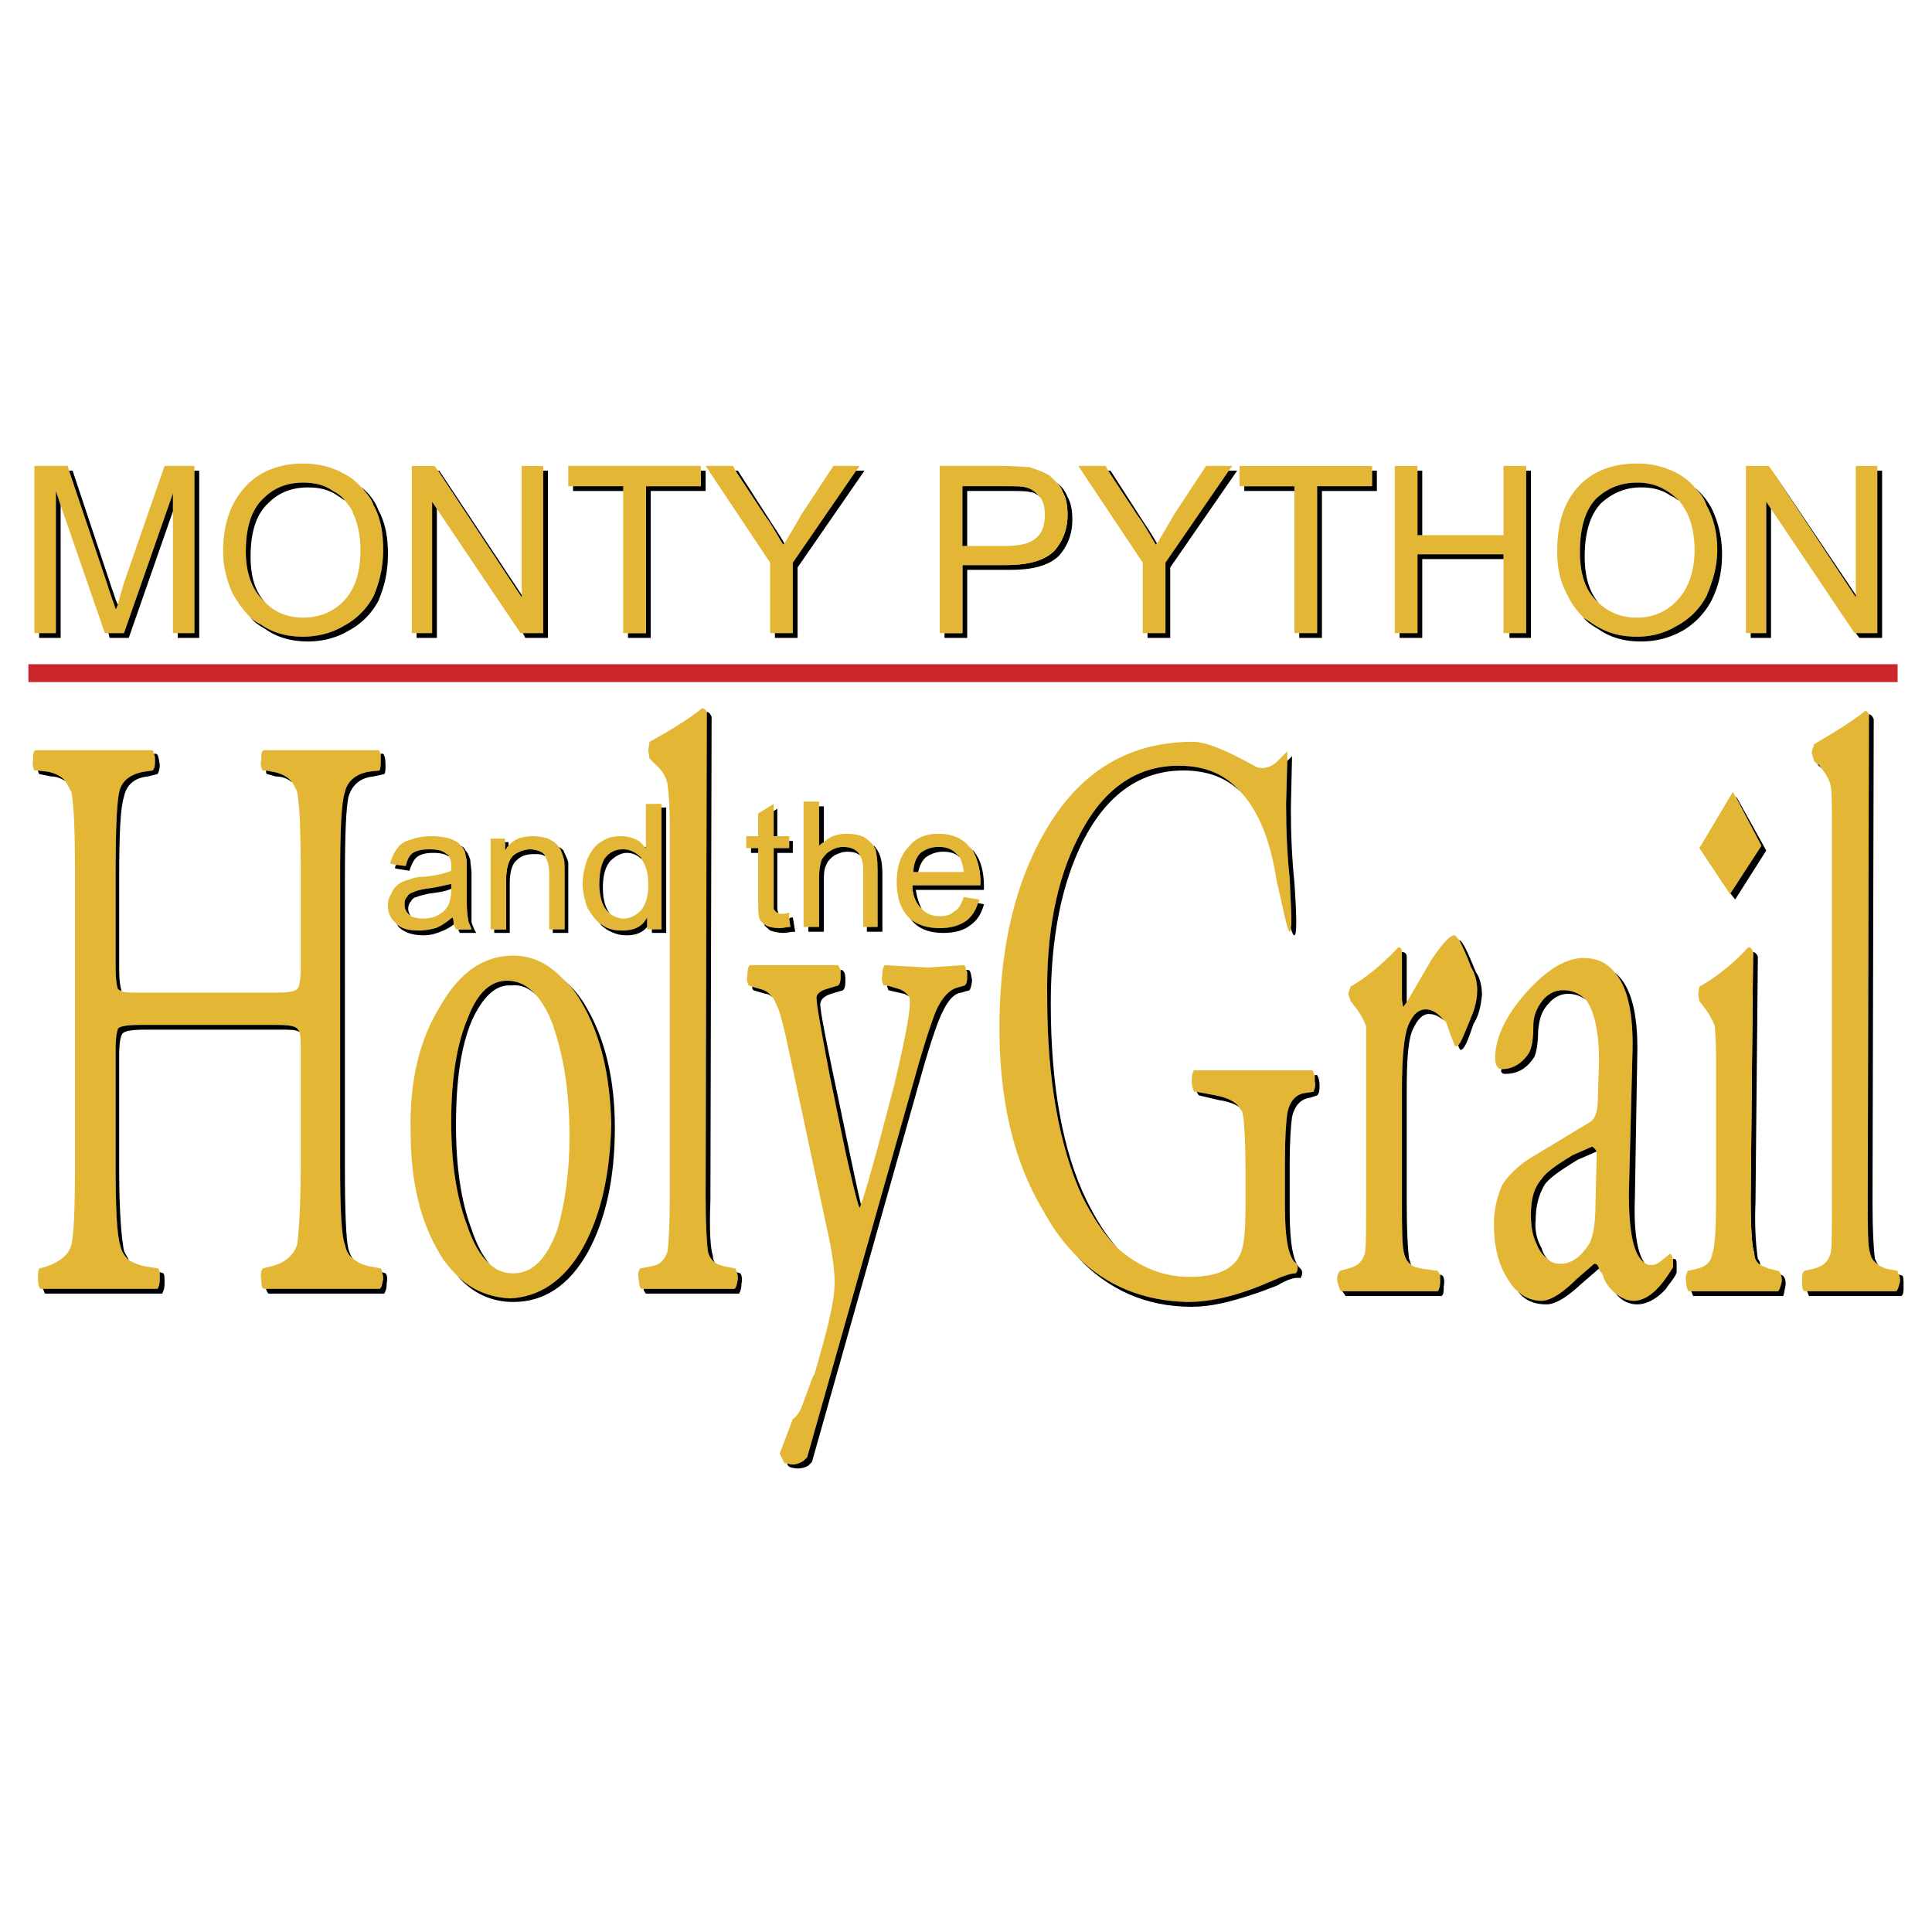 <svg xmlns="http://www.w3.org/2000/svg" width="2500" height="2500" viewBox="0 0 192.756 192.756"><g fill-rule="evenodd" clip-rule="evenodd"><path fill="#fff" fill-opacity="0" d="M0 0h192.756v192.756H0V0z"/><path fill="#cc262d" d="M189.326 68.053v-1.787H2.834v1.787h186.492z"/><path d="M189.207 128.826c.119-.119.238-.477.357-.953 0-.357 0-.477-.119-.715-.119-.119-.119-.357-.119-.357l-1.191-.238c-.238-.119-.596-.238-.715-.357-.477-.357-.717-.596-.834-1.191-.24-.596-.24-2.502-.24-5.48l.121-48.262c-.121-.239-.24-.358-.357-.358-1.193.954-2.861 2.026-5.125 3.336l-.238.835.238.834.357.357h.119c.119.119.119.238.357.477.357.477.715 1.072.834 1.668.119.596.119 2.145.119 4.647v36.465c0 3.098 0 4.885-.119 5.48-.238.834-.715 1.311-1.668 1.549l-.953.238c-.238.119-.238.596-.238 1.072s0 .834.238.953h9.176z" fill="#e3b635"/><path d="M189.564 127.873c-.119.477-.238.834-.357.953h-8.938c.119.119.119.359.238.479h9.176c.238-.119.238-.479.238-.955 0-.596 0-.953-.119-1.072l-.357-.119c.119.237.119.357.119.714zM186.943 71.748c-.121-.239-.24-.477-.477-.477l-.121 48.262c0 2.979 0 4.885.24 5.48.117.596.357.834.834 1.191-.238-.238-.238-.477-.357-.596-.119-.834-.24-2.74-.24-5.6l.121-48.26zM181.342 76.276l.477.477c-.238-.238-.238-.358-.357-.477h-.12z"/><path d="M145.592 93.793c-.236-.239-.357-.477-.477-.477-.477 0-1.191.834-2.264 2.383l-2.502 4.289-.357.479-.119-.715v-4.768c0-.238-.119-.477-.357-.477-1.668 1.788-3.336 3.098-4.768 3.932l-.238.715.238.717.357.477a7.31 7.31 0 0 1 1.191 2.025v17.161c0 3.098 0 4.885-.117 5.48-.24.834-.715 1.311-1.67 1.549l-.834.238c-.119.119-.357.596-.238 1.072s.238.834.357.953h9.652c.119-.119.238-.477.238-.953v-.715a1.712 1.712 0 0 1-.238-.357l-1.668-.238c-.357-.119-.715-.119-.953-.357-.357-.238-.596-.596-.715-1.072-.238-.715-.238-2.502-.238-5.6v-10.965c0-3.217.238-5.242.596-6.195.477-1.191 1.072-1.668 1.787-1.668.596 0 1.191.357 1.787 1.072.119.119.238.119.238.238l.477 1.311c.238.596.357.953.477 1.072 0 0 .121 0 .238-.119.24-.119.596-1.072 1.191-2.502.357-.834.717-1.789.717-2.98 0-.953-.238-1.668-.596-2.264-.475-1.311-.954-2.264-1.192-2.741z" fill="#e3b635"/><path d="M139.873 94.984v4.768l.119.715.357-.479v-4.527c.001-.238-.119-.477-.476-.477zM140.469 102.373c-.357.953-.596 2.979-.596 6.195v10.965c0 3.098 0 4.885.238 5.6.119.477.357.834.715 1.072-.119-.119-.119-.357-.238-.596-.119-.834-.238-2.621-.238-5.6v-11.084c0-3.098.119-5.123.596-6.195s1.072-1.668 1.787-1.549c.357 0 .834.238 1.311.596-.596-.715-1.191-1.072-1.787-1.072-.716 0-1.312.477-1.788 1.668zM133.914 128.826c.119.119.238.359.357.479h9.533c.238-.119.238-.479.238-.955.119-.596 0-.953-.119-1.072l-.238-.119v.715c0 .477-.119.834-.238.953h-9.533v-.001zM147.857 99.273c0-.953-.238-1.787-.596-2.264-.834-2.025-1.312-3.098-1.67-3.217.238.477.717 1.43 1.193 2.74.357.596.596 1.311.596 2.264 0 1.191-.359 2.146-.717 2.98-.596 1.43-.951 2.383-1.191 2.502.119.357.24.477.24.477.355 0 .715-.834 1.309-2.621.479-.714.717-1.667.836-2.861z"/><path fill="#e3b635" d="M173.238 79.612l-.357-.595-3.336 5.6 3.098 4.648v-.12l3.097-4.766-2.502-4.767z"/><path d="M173.238 79.493v.119l2.502 4.767-3.097 4.766.476.596 3.1-4.886-2.981-5.362z"/><path d="M127.361 76.038c-.715.596-1.43.715-2.027.477-2.979-1.668-5.004-2.502-6.314-2.502-6.555 0-11.559 3.098-15.016 9.414-2.859 5.124-4.289 11.559-4.289 19.186 0 7.15 1.43 13.346 4.408 18.232a19.347 19.347 0 0 0 3.338 4.527c2.979 2.979 6.672 4.41 10.963 4.527 2.621 0 5.361-.713 8.58-2.145 1.072-.477 1.787-.715 2.264-.715.238-.238.238-.596.119-.953-.834-.477-1.191-2.502-1.191-5.719v-4.529c0-2.383.119-3.932.238-4.768.238-1.189.834-1.906 1.787-2.025l.834-.119c.119-.357.238-.596.119-1.072v-.596c-.119-.119-.119-.357-.238-.477h-11.797c-.119.119-.238.477-.238 1.072 0 .477.119.834.238 1.072h.238l1.906.359c1.191.236 1.906.596 2.383 1.191 0 .119.119.238.238.357.238.715.357 2.859.357 6.195v3.338c0 2.264-.119 3.812-.477 4.646-.596 1.549-2.264 2.383-5.123 2.383-2.742 0-5.125-1.072-7.15-2.859-1.311-1.311-2.502-3.098-3.574-5.244-2.264-5.004-3.457-11.559-3.457-19.662-.119-6.553.953-11.916 3.1-16.086 2.383-4.767 5.719-7.15 10.01-7.15 2.621 0 4.646.834 6.195 2.622 1.787 1.907 2.979 4.885 3.576 8.818l.596 2.622c.357 1.668.596 2.502.715 2.502.119-.119.119-.238.119-.357.119-.715 0-2.264-.119-5.005-.238-2.145-.357-4.647-.357-7.388l.119-4.29v-.954l-1.073 1.075z" fill="#e3b635"/><path d="M123.785 79.017c-1.549-1.788-3.574-2.622-6.195-2.622-4.291 0-7.627 2.383-10.01 7.15-2.146 4.17-3.219 9.533-3.1 16.086 0 8.104 1.193 14.658 3.457 19.662 1.072 2.146 2.264 3.934 3.574 5.244-1.191-1.311-2.145-2.859-3.098-4.766-2.383-4.887-3.576-11.441-3.576-19.662 0-6.555 1.072-11.917 3.219-16.208 2.383-4.647 5.719-7.03 10.01-7.03 2.383.001 4.289.715 5.719 2.146zM128.314 80.208c0 2.741.119 5.243.357 7.388.119 2.741.238 4.29.119 5.005.119.477.238.715.357.715.238 0 .238-1.668 0-5.243-.238-2.264-.357-4.767-.357-7.388l.119-5.243-.477.477-.118 4.289z"/><path d="M131.055 108.926l-.834.119c-.953.119-1.549.836-1.787 2.025-.119.836-.238 2.385-.238 4.768v4.529c0 3.217.357 5.242 1.191 5.719.119.357.119.715-.119.953-.477 0-1.191.238-2.264.715-3.219 1.432-5.959 2.145-8.58 2.145-4.291-.117-7.984-1.549-10.963-4.527 3.098 3.336 6.91 5.006 11.439 5.006 1.906 0 3.812-.479 5.957-1.191.834-.24 1.67-.598 2.623-.955.953-.596 1.787-.834 2.264-.715.238-.357.238-.715 0-.953-.715-.596-1.072-2.502-1.072-5.719v-4.648c0-2.383.119-3.932.238-4.766.238-1.072.834-1.789 1.787-1.908l.715-.236c.238-.24.238-.598.238-.955 0-.596-.119-.834-.238-1.072h-.238v.596c.119.474 0 .712-.119 1.07zM121.283 109.285l-1.906-.359c.119.119.119.238.238.359l2.025.477c.834.119 1.549.357 2.025.715-.476-.596-1.19-.956-2.382-1.192z"/><path d="M96.378 96.771c0-.238-.119-.477-.238-.477l-3.575.238-4.29-.238c-.119.119-.238.357-.238.953-.119.477 0 .834.119 1.072h.358l1.191.359c.358.117.715.355.953.713.12.121.12.359.12.717 0 .953-.477 3.574-1.549 8.102l-1.668 6.316c-.834 2.979-1.311 4.766-1.668 5.602 0 .117-.119.357-.119.357-.119 0-.596-1.906-1.43-5.602l-1.549-7.508c-.834-4.408-1.311-7.029-1.311-7.625-.119-.479.238-.836.953-1.072l1.192-.359c.238-.238.238-.596.238-1.072v-.477c-.12-.238-.238-.477-.238-.477H74.81c-.12.119-.239.357-.239.953-.118.477 0 .834.12 1.072l.358.119.834.24c.477.117.834.355 1.191.834.238.238.357.715.596 1.191.238.596.596 2.025 1.073 4.289l3.694 17.279c.596 2.502.834 4.527.834 5.6 0 .834-.119 2.025-.477 3.457-.357 1.787-.953 3.693-1.549 5.838l-.119.119-1.192 3.219c-.238.477-.477.834-.834 1.072l-1.31 3.455.357.715.119.238h.238c.596.238 1.073.119 1.669-.238l.357-.357 10.844-38.252c.834-2.979 1.549-5.123 2.025-6.314.596-1.311 1.311-2.027 2.026-2.266l.834-.238c.238-.238.238-.596.238-1.072.001-.236.001-.355-.119-.475z" fill="#e3b635"/><path d="M96.378 96.771c.119.119.119.238.119.477 0 .477 0 .834-.238 1.072l-.834.238c-.715.238-1.431.955-2.026 2.266-.477 1.191-1.191 3.336-2.025 6.314L80.53 145.391l-.357.357c-.596.357-1.073.477-1.669.238l.12.238.119.119c.596.238 1.311.238 1.906-.119l.358-.357 10.844-38.371c.834-2.979 1.549-5.123 2.026-6.195.595-1.312 1.191-2.146 2.025-2.266l.834-.238c.119-.238.238-.596.238-1.072-.119-.596-.119-.834-.357-.953h-.239v-.001zM88.514 98.32c0 .238.119.359.119.477l1.549.357c.119 0 .239.119.477.238a1.836 1.836 0 0 0-.953-.713l-1.192-.359zM84.343 97.725c0-.596-.12-.834-.357-.953h-.119v.477c0 .477 0 .834-.238 1.072l-1.192.359c-.715.236-1.072.594-.953 1.072 0 .596.477 3.217 1.311 7.625l1.549 7.508c.834 3.695 1.311 5.602 1.43 5.602 0 0 .119-.24.119-.357-.238-.955-.596-2.623-1.073-4.887l-1.549-7.389c-.954-4.527-1.43-7.029-1.43-7.625 0-.477.357-.836 1.072-1.074l1.192-.357c.238-.239.238-.597.238-1.073zM75.882 98.68l-.834-.24c0 .119 0 .24.119.357l1.192.357c.238 0 .477.119.715.359-.358-.478-.715-.716-1.192-.833zM175.383 95.461c-.119-.358-.357-.477-.477-.477l-.238 24.549c0 2.979.119 4.885.357 5.48 0 .596.238.953.596 1.191a.912.912 0 0 0-.238-.596c-.119-.834-.357-2.74-.238-5.6l.238-24.547z"/><path d="M169.545 98.439l-.119.715.119.717.357.477c.596.715.953 1.43 1.191 2.025 0 .357.119 1.311.119 2.979v14.182c0 3.098-.119 4.885-.357 5.48-.119.834-.596 1.311-1.43 1.549l-1.072.238v.119c-.119.238-.238.477-.119.953 0 .477.119.834.238.953h8.937c.119-.119.238-.477.357-.953 0-.357 0-.477-.119-.715 0-.119-.119-.357-.238-.357l-.953-.238c-.238-.119-.596-.238-.836-.357-.357-.238-.596-.596-.596-1.191-.238-.596-.357-2.502-.357-5.48l.238-24.549c-.119-.357-.238-.477-.477-.477-1.428 1.548-2.977 2.858-4.883 3.93z" fill="#e3b635"/><path d="M177.887 127.277l-.238-.119c.119.238.119.357.119.715-.119.477-.238.834-.357.953h-8.699c.119.119.119.359.238.479h8.938c.119-.119.119-.479.238-.955.118-.596-.12-.954-.239-1.073z"/><path d="M154.053 99.631c.596-.596 1.191-.834 1.908-.834.953 0 1.668.357 2.264.955.834 1.072 1.311 3.217 1.311 6.076l-.119 3.693c0 1.312-.238 2.027-.715 2.385l-5.721 3.455c-1.43.834-2.502 1.906-3.098 2.859a9.594 9.594 0 0 0-.834 3.934c0 2.264.477 4.17 1.549 5.719.238.357.477.715.834.953.596.596 1.43.955 2.383.955.834 0 2.025-.717 3.457-2.146l1.787-1.549c.238 0 .357.119.477.477 0 .238.238.357.357.596.238.834.715 1.43 1.311 1.906.477.357 1.072.717 1.787.717.953 0 1.906-.596 2.859-1.789.477-.596.836-1.191 1.072-1.549v-.238-.596c-.117-.357-.236-.596-.357-.477l-.596.477c-.477.357-.715.596-1.191.596-.238 0-.477 0-.715-.238-1.072-.715-1.549-2.979-1.549-6.912l.357-13.941c.119-3.932-.477-6.674-1.787-8.104-.715-.953-1.787-1.43-3.098-1.43-1.789 0-3.695 1.191-5.721 3.455-2.025 2.266-3.098 4.529-3.098 6.555 0 .596.238 1.072.596 1.072h.119c.953 0 1.906-.477 2.621-1.549.238-.357.477-1.191.477-2.74 0-1.192.477-2.026 1.073-2.743zm5.244 15.254v.596l-.119 4.766c0 1.789-.238 3.1-.596 3.814-.834 1.311-1.787 2.025-2.861 2.025-.596 0-.953-.119-1.311-.477a3.244 3.244 0 0 1-1.072-1.43c-.477-.953-.596-1.906-.596-2.979 0-1.43.238-2.621 1.072-3.576.477-.715 1.549-1.43 3.1-2.383l1.906-.834c.119.001.358.239.477.478z" fill="#e3b635"/><path d="M158.82 114.408l-1.906.834c-1.551.953-2.623 1.668-3.1 2.383-.834.955-1.072 2.146-1.072 3.576 0 1.072.119 2.025.596 2.979a3.257 3.257 0 0 0 1.072 1.43 2.306 2.306 0 0 1-.596-1.072 4.613 4.613 0 0 1-.596-2.859c0-1.432.357-2.623.953-3.576.596-.715 1.668-1.43 3.219-2.383l1.906-.834c-.118-.24-.357-.478-.476-.478zM155.961 98.797c-.717 0-1.312.238-1.908.834-.596.717-1.072 1.551-1.072 2.742 0 1.549-.238 2.383-.477 2.74-.715 1.072-1.668 1.549-2.621 1.549-.119 0-.119.119-.119.238.119.238.238.238.477.238 1.072 0 2.025-.477 2.74-1.549.238-.238.477-1.311.477-2.74.119-1.191.357-2.025 1.072-2.74.477-.596 1.191-.955 1.908-.955a2.91 2.91 0 0 1 1.787.598c-.596-.598-1.311-.955-2.264-.955zM161.084 97.01c1.311 1.43 1.906 4.172 1.787 8.104l-.357 13.941c0 3.934.477 6.197 1.549 6.912-.715-.953-1.072-3.217-.953-6.316l.238-14.18c.119-4.289-.596-7.151-2.264-8.461zM159.535 126.562c-.119-.357-.238-.477-.477-.477l-1.787 1.549c-1.432 1.43-2.623 2.146-3.457 2.146-.953 0-1.787-.359-2.383-.955.715.955 1.668 1.311 2.859 1.311.834 0 1.906-.596 3.457-2.025l1.788-1.549zM162.99 129.781c-.715 0-1.311-.359-1.787-.717.596.717 1.311 1.072 2.145 1.072.953 0 2.025-.596 2.861-1.549.477-.715.953-1.191 1.072-1.668v-.357c0-.715 0-.953-.238-.953h-.121v.834c-.236.357-.596.953-1.072 1.549-.954 1.194-1.907 1.789-2.86 1.789z"/><path d="M64.681 74.846l.12.834.596.596c.714.596 1.072 1.311 1.191 1.906.119.715.238 2.145.238 4.647v36.463c0 2.98-.119 4.887-.238 5.602-.238.715-.715 1.311-1.549 1.43l-1.192.238c-.119.238-.238.477-.119 1.072 0 .477.119.834.238.953H73.262c.238-.119.238-.477.357-.953 0-.238 0-.477-.12-.715 0-.119-.119-.238-.119-.357l-1.191-.238c-.238-.119-.596-.119-.834-.357-.357-.238-.596-.596-.715-1.072-.119-.834-.239-2.621-.239-5.602l.12-48.261c-.12-.238-.238-.357-.477-.357-1.192.954-2.86 2.026-5.243 3.337l-.12.834z" fill="#e3b635"/><path d="M70.997 71.509c-.119-.238-.238-.477-.477-.477l-.12 48.261c0 2.98.12 4.768.239 5.602.119.477.357.834.715 1.072-.119-.119-.238-.357-.238-.715-.238-.715-.357-2.502-.238-5.48l.119-48.263zM64.204 128.588c0 .119.119.357.238.477h9.294c.12-.238.239-.477.239-.953.119-.596 0-.953-.119-1.072l-.358-.119c.12.238.12.477.12.715-.12.477-.12.834-.357.953h-9.057v-.001z"/><path d="M15.347 75.203c0-.119-.119-.357-.119-.357H3.55c-.239.119-.239.357-.239.953-.119.477 0 .834.12 1.073h.357l.954.119c.714.119 1.43.477 1.787.953.238.357.358.715.596 1.073.238 1.191.358 3.813.358 8.222v28.957c0 4.41-.12 7.031-.358 7.984-.238.953-1.072 1.668-2.383 2.145l-.835.238c-.119.238-.119.596-.119 1.072s.119.834.238.953H15.704c.119-.119.238-.477.238-.953v-.715c0-.119-.119-.238-.119-.357l-1.43-.238c-.596-.119-1.073-.357-1.549-.596-.358-.357-.715-.834-.834-1.43-.357-1.072-.477-3.812-.477-8.104v-11.32c0-1.311.119-1.906.239-2.264.238-.238.953-.357 2.145-.357h13.704c1.192 0 1.788.119 2.026.357.12.119.12.119.238.357.12.357.12.953.12 1.906v11.32c0 4.529-.238 7.15-.358 7.984-.357 1.072-1.192 1.787-2.502 2.145l-.953.238c-.119.238-.238.596-.119 1.072 0 .477 0 .834.238.953h11.558c.238-.119.238-.477.358-.953 0-.238 0-.477-.12-.715 0-.119 0-.238-.119-.357l-1.192-.238c-.596-.119-1.072-.357-1.549-.715s-.715-.834-.834-1.43c-.357-.953-.477-3.574-.477-7.984V87.239c0-4.409.119-7.15.477-8.222.239-1.073 1.073-1.788 2.383-2.026l1.072-.119c.12-.238.12-.596.12-1.073v-.596c-.12-.119-.12-.357-.239-.357H26.31c-.238.119-.238.357-.238.953-.119.477 0 .834.119 1.073h.357l.596.119c.834.119 1.549.477 2.026 1.072.119.238.358.596.477.954.238 1.072.358 3.813.358 8.222v9.175c0 1.311-.12 2.025-.358 2.266-.238.236-.834.355-2.026.355H13.917c-.834 0-1.43 0-1.788-.119-.119-.119-.238-.119-.357-.236-.12-.24-.239-.955-.239-2.266v-9.175c0-4.409.119-7.15.357-8.222.238-1.073 1.072-1.788 2.503-2.026l.834-.119c.238-.238.238-.596.238-1.073.001-.238.001-.358-.118-.596z" fill="#e3b635"/><path d="M14.751 77.467l.953-.238c.119-.119.238-.477.238-.953-.119-.596-.119-.954-.357-1.073h-.238c.119.238.119.358.119.596 0 .477 0 .834-.238 1.073l-.834.119c-1.431.238-2.265.953-2.503 2.026-.238 1.072-.357 3.813-.357 8.222v9.175c0 1.311.119 2.025.239 2.266.119.117.238.117.357.236-.119-.477-.238-1.072-.238-2.025v-9.294c0-4.409.119-7.031.477-8.104.237-1.192 1.071-1.907 2.382-2.026zM4.742 76.991l-.954-.119c0 .119.119.357.119.357l1.192.238c.596 0 1.072.238 1.43.477-.358-.477-1.073-.834-1.787-.953zM36.796 76.991c-1.311.238-2.145.953-2.383 2.026-.357 1.072-.477 3.813-.477 8.222v28.957c0 4.41.119 7.031.477 7.984.119.596.358 1.072.834 1.43-.239-.238-.357-.596-.477-.953-.239-.953-.358-3.693-.358-7.984V87.596c0-4.409.119-7.031.358-8.104.357-1.191 1.191-1.906 2.502-2.025l1.072-.238c.12-.119.12-.477.12-.953 0-.596-.12-.954-.238-1.073h-.238v.596c0 .477 0 .834-.12 1.073l-1.072.119zM27.144 76.991l-.596-.119c0 .238 0 .357.119.357l.834.238c.715 0 1.192.238 1.668.596-.476-.596-1.191-.953-2.025-1.072zM29.885 102.969c-.119-.238-.119-.238-.238-.357-.238-.238-.834-.357-2.026-.357H13.917c-1.192 0-1.907.119-2.145.357-.12.357-.239.953-.239 2.264v11.32c0 4.291.119 7.031.477 8.104.119.596.477 1.072.834 1.43-.12-.357-.358-.596-.477-.953-.238-1.191-.477-3.812-.477-8.104v-11.32c0-1.191.119-2.025.358-2.264.238-.238.953-.357 2.145-.357h13.703c.836-.002 1.432-.002 1.789.237zM16.181 129.064c.119-.238.238-.477.238-1.072 0-.477 0-.834-.119-.953l-.357-.119v.715c0 .477-.119.834-.238.953H4.265c.119.119.119.357.238.477h11.678v-.001zM38.345 129.064c.12-.238.239-.477.239-1.072.119-.477 0-.834-.119-.953l-.358-.119c.12.238.12.477.12.715-.12.477-.12.834-.358.953h-11.32c0 .119.119.357.238.477h11.558v-.001z"/><path d="M43.946 100.348c-2.026 3.217-3.098 7.387-2.979 12.512 0 5.004.953 8.938 2.86 12.154.477.834 1.073 1.549 1.788 2.264 1.43 1.43 3.217 2.145 5.243 2.264 2.859-.119 5.362-1.668 7.269-5.004 1.788-3.217 2.741-7.27 2.86-12.393-.119-4.887-1.072-8.938-2.979-12.156-.477-.834-1.072-1.668-1.787-2.264-1.43-1.549-3.099-2.382-5.005-2.382-2.98-.001-5.363 1.667-7.27 5.005zm6.674-2.504c1.072 0 2.025.477 2.86 1.43.715.836 1.43 2.027 1.907 3.695.953 2.979 1.43 6.316 1.43 10.486 0 3.574-.477 6.674-1.191 9.176-1.072 2.979-2.503 4.408-4.409 4.408-.834 0-1.668-.238-2.383-.953-.954-.834-1.668-2.145-2.264-3.932-1.072-2.861-1.549-6.316-1.549-10.248 0-4.41.596-7.865 1.668-10.367.952-2.504 2.262-3.695 3.931-3.695z" fill="#e3b635"/><path d="M50.977 98.32c.953-.119 1.787.238 2.502.953-.834-.953-1.788-1.43-2.86-1.43-1.669 0-2.979 1.191-3.933 3.695-1.072 2.502-1.668 5.957-1.668 10.367 0 3.932.477 7.387 1.549 10.248.596 1.787 1.311 3.098 2.264 3.932-.715-.834-1.311-2.025-1.788-3.455-1.072-2.859-1.549-6.316-1.549-10.367 0-4.41.477-7.746 1.549-10.367 1.074-2.382 2.385-3.695 3.934-3.576z"/><path d="M58.007 99.988c1.907 3.219 2.86 7.27 2.979 12.156-.119 5.123-1.072 9.176-2.86 12.393-1.906 3.336-4.409 4.885-7.269 5.004-2.026-.119-3.813-.834-5.243-2.264 1.549 1.787 3.456 2.621 5.601 2.621 2.979 0 5.481-1.549 7.388-4.885 1.788-3.217 2.741-7.389 2.741-12.512 0-4.768-.954-8.818-2.86-12.035-.595-1.074-1.43-2.027-2.264-2.742.715.596 1.311 1.43 1.787 2.264z"/><path fill="#e3b635" d="M187.301 46.961v-.476h-2.147v13.108l-8.34-12.632-.357-.476h-2.266v16.682h2.028V50.06l.476.715 8.34 12.392h2.266V46.961z"/><path d="M187.777 46.961h-.476v16.206h-2.147l.358.478h2.265V46.961zM176.814 46.961l8.34 12.632v-.239l-8.34-12.393zM174.668 63.645h2.027v-12.87l-.476-.715v13.107h-1.551v.478z"/><path d="M169.068 48.629c-.357-.477-.953-.953-1.549-1.311-1.311-.715-2.623-1.072-4.172-1.072-2.383 0-4.408.715-5.838 2.264-1.549 1.668-2.146 3.813-2.146 6.554 0 1.43.238 2.86.953 4.17.357.834.955 1.669 1.67 2.384l1.072.715c1.311.834 2.621 1.191 4.289 1.191 1.43 0 2.74-.357 3.934-1.072a7.177 7.177 0 0 0 2.979-2.979c.596-1.43 1.072-2.86 1.072-4.647 0-1.668-.357-3.098-1.072-4.409-.239-.715-.596-1.191-1.192-1.788zm-2.742.358c.359.239.836.596 1.193.954.357.477.596.834.834 1.311.477 1.072.715 2.264.715 3.575 0 2.145-.596 3.813-1.668 5.005-1.074 1.192-2.504 1.788-4.053 1.788s-2.74-.477-3.812-1.43l-.357-.357c-1.072-1.072-1.549-2.741-1.549-4.767 0-2.502.596-4.29 1.668-5.362 1.191-1.073 2.502-1.549 4.051-1.549 1.072-.002 2.025.236 2.978.832z" fill="#e3b635"/><path d="M167.52 49.94a8.334 8.334 0 0 0-1.193-.954c-.953-.596-1.906-.834-2.979-.834-1.549 0-2.859.477-4.051 1.549-1.072 1.073-1.668 2.86-1.668 5.362 0 2.026.477 3.694 1.549 4.767l.357.357c-.953-1.073-1.43-2.622-1.43-4.647 0-2.502.596-4.29 1.668-5.362 1.191-1.072 2.502-1.549 3.932-1.549 1.191 0 2.145.239 2.98.834.358.12.596.358.835.477z"/><path d="M170.26 59.474a7.177 7.177 0 0 1-2.979 2.979c-1.193.715-2.504 1.072-3.934 1.072-1.668 0-2.979-.357-4.289-1.191l-1.072-.715c.357.477.953.834 1.549 1.191 1.191.834 2.621 1.191 4.17 1.191s2.859-.357 4.172-1.072a7.648 7.648 0 0 0 2.859-2.979c.715-1.431 1.072-2.86 1.072-4.648 0-1.668-.357-3.098-.953-4.409a6.87 6.87 0 0 0-1.787-2.265c.596.596.953 1.073 1.191 1.788.715 1.311 1.072 2.74 1.072 4.409.001 1.789-.476 3.218-1.071 4.649z"/><path fill="#e3b635" d="M152.266 46.961v-.476h-2.264v6.911H141.422v-6.911h-2.264v16.682h2.264v-7.864h8.58v7.864h2.264V46.961z"/><path d="M152.742 46.961h-.476v16.206h-1.668v.478h2.144V46.961zM141.898 46.961h-.476v6.435h.476v-6.435zM150.002 55.78v-.477h-8.58v7.864h-1.787v.478h2.263V55.78h8.104zM129.148 48.987v-.477h-5.005v.477h5.005z"/><path fill="#e3b635" d="M129.148 48.51v14.657h2.264V48.51h5.483v-2.025h-13.229v2.025h5.482z"/><path d="M136.895 46.961v1.549h-5.483v14.657h-1.787v.478h2.264V48.987h5.482v-2.026h-.476z"/><path d="M122.594 46.961l.357-.477h-2.621l-3.217 4.886c-.598 1.072-1.193 2.025-1.67 2.86-.119 0-.119.119-.119.119-.596-.953-1.072-1.906-1.787-2.859l-2.979-4.528-.238-.477h-2.74l6.434 9.652v7.03h2.266v-7.03l6.314-9.176z" fill="#e3b635"/><path d="M123.428 46.961h-.834l-6.315 9.176v7.03h-1.789v.478h2.266v-7.031l6.672-9.653zM110.797 46.961h-.238l2.979 4.528c.715.953 1.191 1.906 1.787 2.859 0 0 0-.119.119-.119a37.594 37.594 0 0 0-1.43-2.264l-3.217-5.004zM105.434 48.153c.24.238.477.596.598.954.357.596.477 1.43.477 2.264 0 1.43-.477 2.621-1.312 3.575-.953.953-2.502 1.43-4.885 1.43h-4.29v6.792h-1.787v.477h2.264v-6.792h4.29c2.383 0 3.932-.477 4.887-1.43.834-.953 1.311-2.145 1.311-3.575 0-.834-.119-1.668-.477-2.264a3.286 3.286 0 0 0-1.076-1.431z"/><path d="M106.031 49.106a2.6 2.6 0 0 0-.598-.954c-.238-.238-.475-.477-.715-.715-.596-.357-1.311-.596-2.025-.834-.596 0-1.43-.119-2.621-.119h-6.315v16.683h2.264v-6.792h4.29c2.383 0 3.932-.477 4.885-1.43.836-.954 1.312-2.145 1.312-3.575 0-.834-.119-1.668-.477-2.264zm-5.72-.596c.953 0 1.668 0 2.025.119.596.12.953.477 1.311.834 0 .12 0 .12.119.12.357.477.477 1.072.477 1.788 0 .953-.238 1.787-.834 2.264-.596.596-1.668.834-3.098.834h-4.29V48.51h4.29z" fill="#e3b635"/><path d="M102.336 48.629c-.357-.119-1.072-.119-2.025-.119h-4.29v5.958h.477v-5.482h4.29c.953 0 1.668 0 2.025.12.357 0 .596.238.834.357-.358-.357-.715-.714-1.311-.834z"/><path d="M85.415 46.961l.358-.477h-2.622l-3.218 4.886c-.595 1.072-1.191 2.025-1.668 2.86-.119 0-.119.119-.119.119-.596-.953-1.073-1.906-1.788-2.859l-2.979-4.528-.238-.477H70.4l6.435 9.652v7.03h2.264v-7.03l6.316-9.176z" fill="#e3b635"/><path d="M86.25 46.961h-.835l-6.316 9.176v7.03h-1.787v.478h2.264v-7.031l6.674-9.653zM73.618 46.961h-.239l2.979 4.528c.715.953 1.191 1.906 1.788 2.859 0 0 0-.119.119-.119-.477-.834-.954-1.549-1.43-2.264l-3.217-5.004zM69.924 46.961v1.549h-5.482v14.657h-1.787v.478h2.264V48.987H70.4v-2.026h-.476z"/><path fill="#e3b635" d="M69.924 48.51v-2.025H56.697v2.025h5.482v14.657h2.263V48.51h5.482z"/><path d="M62.179 48.987v-.477h-5.006v.477h5.006z"/><path fill="#e3b635" d="M54.194 46.961v-.476h-2.145v13.108l-8.341-12.632-.357-.476h-2.265v16.682h2.026V50.06l.476.715 8.342 12.392h2.264V46.961z"/><path d="M54.671 46.961h-.477v16.206h-2.026l.239.478h2.264V46.961zM52.049 59.593v-.239l-8.222-12.393h-.119l8.341 12.632zM41.563 63.645h2.025v-12.87l-.476-.715v13.107h-1.549v.478z"/><path d="M36.082 48.629c-.477-.477-.953-.953-1.668-1.311-1.191-.715-2.622-1.072-4.171-1.072-2.264 0-4.29.715-5.72 2.264-1.549 1.668-2.264 3.813-2.264 6.554 0 1.43.357 2.86.953 4.17.477.834 1.073 1.669 1.788 2.384.238.238.596.477 1.072.715 1.191.834 2.622 1.191 4.17 1.191 1.43 0 2.86-.357 4.052-1.072 1.31-.715 2.264-1.668 2.979-2.979.596-1.43.954-2.86.954-4.647 0-1.668-.238-3.098-.954-4.409-.238-.715-.715-1.191-1.191-1.788zm-2.86.358c.477.239.953.596 1.191.954.358.477.715.834.834 1.311.477 1.072.714 2.264.714 3.575 0 2.145-.476 3.813-1.549 5.005s-2.502 1.788-4.171 1.788c-1.43 0-2.741-.477-3.694-1.43l-.357-.357c-1.072-1.072-1.668-2.741-1.668-4.767 0-2.502.596-4.29 1.788-5.362 1.072-1.073 2.383-1.549 3.932-1.549 1.192-.002 2.145.236 2.98.832z" fill="#e3b635"/><path d="M34.413 49.94c-.238-.357-.715-.715-1.191-.954-.834-.596-1.788-.834-2.979-.834-1.549 0-2.86.477-3.932 1.549-1.191 1.073-1.788 2.86-1.788 5.362 0 2.026.596 3.694 1.668 4.767l.357.357C25.476 59.116 25 57.567 25 55.541c0-2.502.596-4.29 1.787-5.362 1.073-1.072 2.383-1.549 3.933-1.549 1.191 0 2.145.239 2.979.834.238.119.476.357.714.476z"/><path d="M26.072 62.333c-.477-.238-.834-.477-1.072-.715.357.477.953.834 1.549 1.191C27.741 63.643 29.171 64 30.72 64c1.43 0 2.86-.357 4.052-1.072a7.177 7.177 0 0 0 2.979-2.979c.596-1.431.953-2.86.953-4.648 0-1.668-.238-3.098-.953-4.409-.357-.954-.953-1.668-1.668-2.265.477.596.953 1.073 1.191 1.788.715 1.311.954 2.74.954 4.409 0 1.788-.358 3.217-.954 4.647a7.177 7.177 0 0 1-2.979 2.979c-1.192.715-2.622 1.072-4.052 1.072-1.55.003-2.98-.355-4.171-1.189z"/><path d="M19.398 46.961v-.477h-2.979l-4.052 11.678c-.238.834-.477 1.549-.595 2.146-.12.238-.12.357-.239.476-.119-.476-.477-1.311-.834-2.502l-3.813-11.32-.12-.477H3.431v16.683h2.145V48.987l.477 1.431 4.409 12.75h1.906l4.886-13.942v13.942h2.145V46.961h-.001z" fill="#e3b635"/><path d="M19.875 46.961h-.477v16.206H17.73v.478h2.145V46.961zM7.244 46.961h-.357l3.813 11.32c.357 1.192.715 2.026.834 2.502.119-.119.119-.238.239-.476-.239-.357-.358-.954-.596-1.549L7.244 46.961zM6.052 63.645V50.417l-.476-1.43v14.18H3.907v.478h2.145zM10.819 63.167l.119.478h1.907l4.408-12.632v-1.787l-4.885 13.941h-1.549zM50.739 84.379v-.358h-.357v.834c.118-.118.238-.357.357-.476zM52.883 84.737c-.596 0-1.191.238-1.668.595-.477.477-.715 1.311-.715 2.383v5.005h-1.191v.357h1.549v-4.886c0-1.191.238-2.025.715-2.383.477-.477 1.072-.596 1.788-.596.357 0 .715 0 1.072.238a.933.933 0 0 0-.477-.477 2.402 2.402 0 0 0-1.073-.236z"/><path d="M51.215 85.332c.477-.357 1.072-.595 1.668-.595.477 0 .834.118 1.073.238.238.12.357.238.477.477 0 .119.12.239.12.358.119.238.238.715.238 1.311v5.601h1.549V87.12c0-.715 0-1.192-.119-1.549s-.238-.833-.477-1.073c-.238-.357-.596-.596-1.073-.834a5.129 5.129 0 0 0-1.43-.238c-1.072 0-1.906.238-2.502.954-.119.119-.239.358-.357.476V83.665h-1.431v9.057H50.5v-5.005c0-1.074.239-1.908.715-2.385z" fill="#e3b635"/><path d="M56.22 84.855c-.119-.118-.238-.238-.477-.357.238.239.357.715.477 1.073s.119.834.119 1.549v5.601h-1.191v.357h1.549v-5.601-1.43c-.119-.477-.358-.834-.477-1.192zM46.449 84.855a.927.927 0 0 0-.477-.476c.238.238.477.596.477 1.072.119.239.119.715.119 1.43v2.026c0 1.43 0 2.264.119 2.741 0 .357.238.715.357 1.072h-1.311c0 .119.119.238.119.357h1.668c-.238-.357-.357-.715-.477-1.072V87.238c0-.596-.119-1.072-.119-1.43-.118-.357-.237-.714-.475-.953z"/><path d="M45.019 86.524v.357c-.596.238-1.431.477-2.741.596-.596 0-1.072.119-1.311.238-.477.119-.834.238-1.192.477-.238.239-.596.477-.715.953a2.017 2.017 0 0 0-.358 1.192c0 .715.239 1.311.835 1.788 0 .119 0 .119.119.119.477.477 1.311.596 2.145.596.596 0 1.191-.119 1.668-.238.596-.238 1.073-.596 1.668-1.072.119.238.119.477.119.715.12.119.12.238.239.477h1.549c-.119-.357-.357-.715-.357-1.072-.119-.477-.119-1.311-.119-2.741v-2.026c0-.715 0-1.191-.119-1.43 0-.477-.238-.834-.477-1.072-.119-.238-.477-.477-1.072-.715a7.229 7.229 0 0 0-1.788-.238c-.834 0-1.549.12-2.145.357-.596.119-1.073.477-1.311.834-.358.477-.596.953-.715 1.549l.596.119.953.119c.119-.595.357-1.072.715-1.31.357-.239.953-.357 1.668-.357s1.311.118 1.668.476c.119 0 .238.119.238.238.24.356.24.714.24 1.071zm0 2.144a4.64 4.64 0 0 1-.239 1.549 2.337 2.337 0 0 1-1.072 1.073c-.357.238-.953.357-1.549.357-.477 0-.834-.119-1.191-.238 0-.119-.119-.119-.119-.119-.357-.358-.477-.596-.477-1.073 0-.238 0-.476.238-.714.119-.238.238-.358.596-.477.238-.119.596-.239 1.311-.358 1.072-.119 1.907-.357 2.503-.477v.477h-.001z" fill="#e3b635"/><path d="M45.019 88.668v-.477c-.596.119-1.431.357-2.503.477-.715.119-1.072.239-1.311.358-.357.119-.477.238-.596.477-.238.238-.238.477-.238.714 0 .477.119.715.477 1.073 0 0 .119 0 .119.119-.119-.238-.238-.477-.238-.715 0-.357.119-.596.238-.715.119-.238.357-.477.596-.477.238-.119.715-.238 1.311-.358.953-.118 1.668-.237 2.145-.476zM44.78 85.451a.256.256 0 0 0-.238-.238c-.357-.358-.954-.476-1.668-.476s-1.311.118-1.668.357c-.357.238-.596.715-.715 1.31l-.953-.119c-.12.119-.12.238-.12.357l1.43.238c.238-.715.476-1.191.834-1.43.357-.238.834-.357 1.549-.357.715.001 1.192.12 1.549.358zM45.257 92.244c0-.238 0-.477-.119-.715-.596.477-1.073.834-1.668 1.072-.477.119-1.072.238-1.668.238-.834 0-1.668-.119-2.145-.596 0 .119.119.238.238.357.596.477 1.311.715 2.383.715.596 0 1.073-.119 1.668-.357a4.854 4.854 0 0 0 1.311-.714z"/><path d="M65.992 80.565v-.357h-1.549v4.409l-.119-.12c-.238-.238-.477-.596-.834-.715a3.302 3.302 0 0 0-1.549-.357c-.715 0-1.311.12-2.025.596-.596.358-.954.954-1.312 1.669-.238.714-.477 1.549-.477 2.502 0 .834.239 1.668.477 2.383.358.596.715 1.073 1.073 1.43.119.119.239.238.358.238.596.477 1.311.596 2.025.596 1.192 0 2.026-.357 2.502-1.311V92.719h1.431V80.565h-.001zm-2.027 5.005v.12c.477.596.715 1.43.715 2.621 0 1.073-.238 1.906-.715 2.503-.477.477-1.072.834-1.787.834-.477 0-.954-.238-1.311-.477l-.357-.357c-.477-.597-.715-1.549-.715-2.622 0-1.191.239-2.145.596-2.622.477-.596 1.073-.833 1.788-.833.595 0 1.191.238 1.786.833z" fill="#e3b635"/><path d="M62.536 85.094a1.97 1.97 0 0 1 1.43.596v-.12c-.596-.596-1.191-.833-1.787-.833-.715 0-1.311.238-1.788.833-.357.477-.596 1.43-.596 2.622 0 1.073.239 2.025.715 2.622l.357.357c-.477-.596-.715-1.43-.715-2.622 0-1.191.238-2.025.715-2.622.477-.476 1.073-.833 1.669-.833zM66.468 80.565h-.476V92.72h-.954v.358h1.43V80.565zM64.442 84.617c0-.12 0-.12-.119-.12l.119.12zM62.059 92.839c-.715 0-1.43-.119-2.025-.596-.119 0-.239-.119-.358-.238.239.238.477.477.834.715.596.357 1.191.596 2.025.596s1.549-.238 2.026-.834v-.953c-.476.953-1.31 1.31-2.502 1.31zM97.094 84.855c-.12 0-.12 0-.12-.118.477.833.834 1.906.834 3.217v.357h-6.792c0 .954.357 1.788.834 2.264l.119.119a5.984 5.984 0 0 1-.596-1.907h6.792v-.357c.001-1.549-.356-2.74-1.071-3.575z"/><path d="M96.974 84.737l-.357-.358c-.715-.834-1.788-1.192-2.979-1.192s-2.264.358-2.979 1.311c-.834.834-1.191 2.026-1.191 3.456 0 1.549.357 2.622 1.073 3.456l.238.238c.715.596 1.668.953 2.979.953 1.072 0 1.907-.238 2.622-.715.477-.357.954-.954 1.192-1.788.119-.119.119-.238.119-.357l-1.549-.238c-.238.714-.477 1.191-.954 1.43-.357.358-.834.477-1.43.477-.715 0-1.311-.238-1.788-.715l-.119-.119c-.477-.477-.834-1.311-.834-2.264h6.792v-.357a6.402 6.402 0 0 0-.835-3.218zm-3.337-.239c.834 0 1.43.239 1.907.834.12 0 .12.119.239.238.119.357.357.834.357 1.43h-5.005c0-.715.238-1.43.715-1.906a2.93 2.93 0 0 1 1.787-.596z" fill="#e3b635"/><path d="M95.544 85.332c-.477-.595-1.073-.834-1.907-.834-.715 0-1.311.239-1.787.597-.477.476-.715 1.191-.715 1.906h.477c.119-.596.357-1.073.715-1.43a2.93 2.93 0 0 1 1.788-.596c.596 0 1.192.12 1.668.596-.119-.12-.119-.239-.239-.239zM98.166 90.217l-.596-.119c-.238.834-.715 1.43-1.192 1.788-.715.477-1.549.715-2.622.715-1.311 0-2.264-.357-2.979-.953l.238.238c.714.834 1.787 1.191 3.098 1.191 1.072 0 2.026-.238 2.622-.715.716-.476 1.193-1.191 1.431-2.145z"/><path d="M78.742 83.425h-1.549V80.208l-1.549.953v2.264h-1.191v1.192H75.644V89.741c0 .953 0 1.549.119 1.907.12.238.239.357.477.596.119 0 .119 0 .238.119.238.119.715.238 1.311.238.357 0 .714-.119 1.072-.119l-.119-.834v-.596c-.358.119-.596.119-.715.119-.238 0-.357 0-.357-.119h-.119c-.238-.12-.238-.238-.357-.358v-6.077h1.549v-1.192h-.001z" fill="#e3b635"/><path d="M77.55 83.425v-2.74l-.357.238v2.502h.357zM75.644 85.094v-.477h-.715v.477h.715zM78.742 83.902v.715h-1.549v6.077c.119.12.119.238.357.358h.119c-.119-.12-.119-.358-.119-.715v-5.243h1.549v-1.192h-.357zM76.478 92.363c-.119-.119-.119-.119-.238-.119.119.238.357.357.596.596.357.119.834.238 1.311.238.357 0 .714-.119 1.192-.119l-.239-1.43c-.119 0-.238 0-.357.119l.119.834c-.357 0-.714.119-1.072.119-.597 0-1.074-.119-1.312-.238z"/><path d="M80.172 79.969v12.513h1.549v-5.005c0-.715.119-1.191.238-1.668.238-.358.477-.715.953-.954a2.303 2.303 0 0 1 1.192-.357c.715 0 1.191.239 1.43.477.12.12.239.238.239.357.238.358.357.834.357 1.43v5.72h1.429v-5.72c0-.953-.119-1.668-.238-2.145-.119 0-.119-.12-.119-.238-.238-.238-.596-.596-.953-.834-.477-.239-1.073-.358-1.788-.358-.834 0-1.668.238-2.264.834-.238.12-.357.238-.477.358v-4.41h-1.548z" fill="#e3b635"/><path d="M87.203 84.379c0 .119 0 .238.119.238.119.477.238 1.192.238 2.145v5.72h-1.072v.477h1.549v-5.72c0-.953-.119-1.668-.357-2.145-.12-.239-.239-.477-.477-.715zM82.198 80.447h-.477v3.932c.119-.12.238-.238.477-.358v-3.574zM82.436 86.286c.119-.358.477-.715.834-.954.476-.238.834-.357 1.311-.357s.953.12 1.192.357c0-.119-.119-.238-.239-.357-.238-.238-.715-.477-1.43-.477-.358 0-.834.12-1.192.357-.477.239-.715.596-.953.954-.119.477-.238.953-.238 1.668v5.005h-1.073v.477h1.549v-5.005c.001-.715.001-1.192.239-1.668z"/></g></svg>
